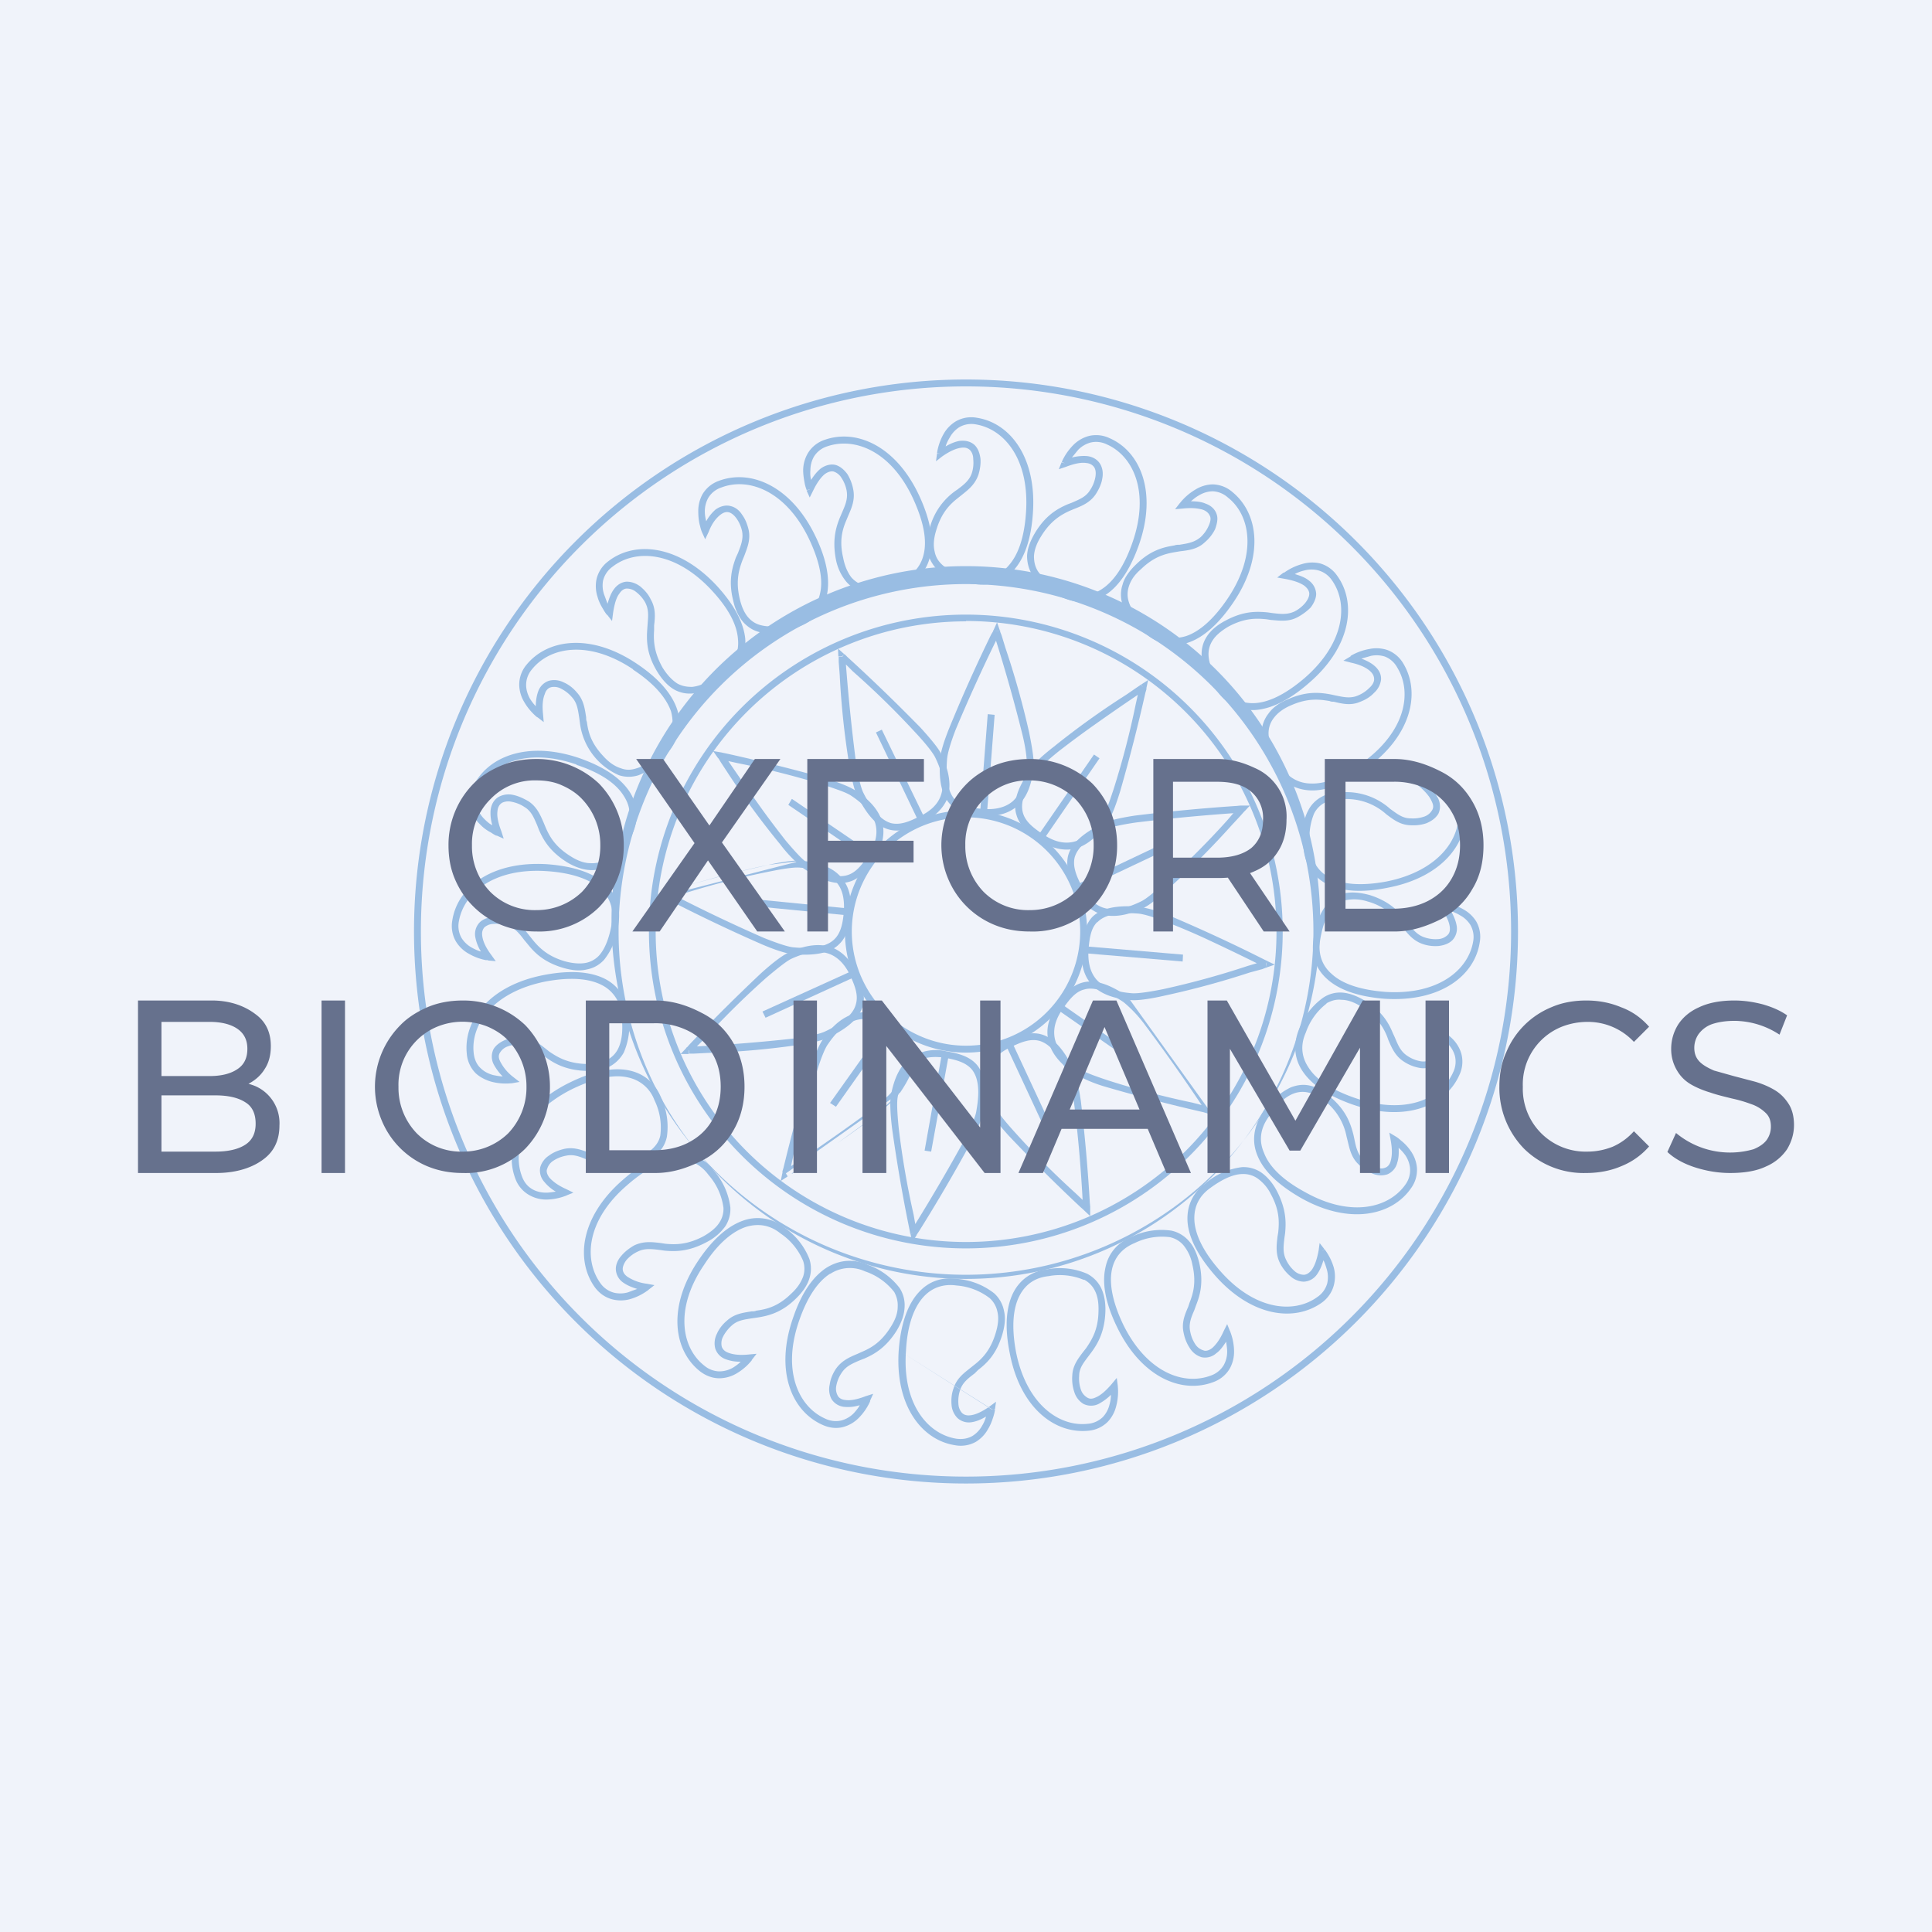 <!-- by TradingView --><svg width="56" height="56" viewBox="0 0 56 56" xmlns="http://www.w3.org/2000/svg"><path fill="#F0F3FA" d="M0 0h56v56H0z"/><path d="M28 11.2a15.8 15.8 0 1 0 0 31.6 15.8 15.8 0 0 0 0-31.6ZM12 27a16 16 0 1 1 32 0 16 16 0 0 1-32 0Z" fill="#99BDE3"/><path d="M28 16.93a10.07 10.07 0 1 0 0 20.14 10.07 10.07 0 0 0 0-20.14ZM17.73 27a10.27 10.27 0 1 1 20.53 0 10.27 10.27 0 0 1-20.53 0Z" fill="#99BDE3"/><path d="M28 18.01A8.99 8.99 0 1 0 28 36 8.99 8.99 0 0 0 28 18ZM18.81 27a9.18 9.18 0 1 1 18.37 0 9.18 9.18 0 0 1-18.37 0Z" fill="#99BDE3"/><path fill-rule="evenodd" d="M27.26 13.15h-.1l-.03.22.18-.14c.23-.16.4-.23.54-.25.13-.02.2.01.26.06.06.06.1.15.1.27a1 1 0 0 1-.04.4c-.07.21-.22.33-.42.48a1.92 1.92 0 0 0-.8 1.11c-.09.28-.1.52-.06.72.05.2.15.36.28.5a2 2 0 0 0 1.08.41c.42.06.82-.05 1.13-.4.3-.33.51-.88.56-1.67.11-1.6-.66-2.6-1.62-2.75a.9.9 0 0 0-.61.1 1 1 0 0 0-.36.37 1.63 1.63 0 0 0-.19.55v.01l.1.01Zm.27-.47c-.05.08-.1.18-.12.26.15-.09.29-.14.4-.16.19-.02.33.02.44.12.1.1.15.24.17.4.01.14-.01.3-.06.46-.1.29-.3.44-.5.6l-.1.08c-.23.18-.47.42-.62.92-.08.25-.09.46-.05.62.03.16.1.28.22.39.22.2.58.31.97.36.36.05.7-.04.95-.33.27-.3.46-.79.51-1.56.1-1.52-.62-2.4-1.46-2.54a.7.7 0 0 0-.47.08.8.8 0 0 0-.28.3ZM31.07 13.26c.17-.04.31-.05.44-.04.17.02.3.1.38.23.07.12.09.27.06.42-.02.14-.09.3-.18.44-.16.25-.4.35-.63.44l-.12.05c-.27.12-.57.3-.84.74-.14.22-.2.41-.21.58 0 .16.03.3.11.43.17.26.49.46.84.6.34.15.69.14 1.01-.07.33-.21.65-.64.9-1.37.5-1.45.02-2.49-.75-2.83a.7.7 0 0 0-.48-.05.8.8 0 0 0-.35.21l-.18.22Zm-.2.17-.1-.03-.08.2.21-.07c.26-.1.45-.13.58-.11.13.01.2.07.24.13.04.07.05.16.03.28a1 1 0 0 1-.15.37c-.12.2-.3.27-.53.37l-.13.05c-.3.13-.63.32-.93.81-.15.25-.23.47-.24.68 0 .2.05.39.15.55a2 2 0 0 0 .93.68c.39.16.8.16 1.2-.1.37-.24.71-.72.97-1.47.52-1.5.04-2.68-.86-3.07a.9.9 0 0 0-.61-.06 1 1 0 0 0-.44.26 1.63 1.63 0 0 0-.33.48v.01l.09.04ZM34.52 14.53c.18 0 .32.02.43.07.17.06.28.18.32.32.04.13 0 .28-.05.42a1.2 1.2 0 0 1-.3.38c-.21.2-.47.23-.72.26l-.12.02c-.3.05-.63.13-1.01.5-.2.17-.3.34-.35.5a.72.72 0 0 0 0 .45c.09.29.35.56.65.8.29.22.63.3 1 .19.37-.12.79-.46 1.22-1.1.85-1.27.66-2.4 0-2.92a.7.7 0 0 0-.45-.18.8.8 0 0 0-.39.12c-.09.05-.16.11-.23.17Zm-.32.05-.14.18.23-.02c.28-.03.47 0 .59.04.12.05.17.12.2.2.02.07 0 .16-.05.27a1 1 0 0 1-.23.32c-.18.15-.36.18-.61.22-.05 0-.1 0-.15.02-.32.05-.69.14-1.1.54-.21.2-.35.4-.4.59a.92.92 0 0 0-.01.56c.1.36.4.66.72.9.33.27.74.37 1.18.23.43-.14.88-.52 1.32-1.17.9-1.33.73-2.58-.03-3.2a.9.9 0 0 0-.58-.22 1 1 0 0 0-.49.15 1.63 1.63 0 0 0-.44.38ZM39.46 19.09c.16.06.29.13.38.21.14.12.2.26.19.4a.61.61 0 0 1-.2.38c-.1.11-.24.2-.4.26-.27.12-.52.06-.77 0-.04 0-.08 0-.12-.02-.3-.05-.63-.09-1.11.12-.24.1-.4.23-.5.36a.72.72 0 0 0-.16.42c-.01.3.13.65.34.98.2.3.49.5.87.51.4.02.9-.15 1.52-.61 1.24-.9 1.44-2.03 1-2.75a.7.7 0 0 0-.36-.32.8.8 0 0 0-.4-.02l-.28.08Zm-.32-.06-.2.12.23.06c.27.06.44.15.54.24.1.09.12.17.12.24 0 .08-.05.17-.14.25a1 1 0 0 1-.33.22c-.21.09-.4.05-.64 0l-.14-.03c-.32-.06-.7-.1-1.23.13-.27.11-.46.25-.58.42a.92.92 0 0 0-.2.53 2 2 0 0 0 .37 1.1c.23.35.58.58 1.04.6.45.02 1-.18 1.64-.65 1.29-.94 1.56-2.18 1.06-3.02a.9.9 0 0 0-.47-.4 1 1 0 0 0-.51-.03 1.63 1.63 0 0 0-.55.2v.01Z" fill="#99BDE3"/><path fill-rule="evenodd" d="m37.2 16.6-.18.14.23.04c.27.05.45.12.56.2.1.08.14.16.14.23 0 .08-.04.17-.12.27a1 1 0 0 1-.3.24c-.21.1-.4.08-.65.05l-.14-.02c-.33-.03-.7-.04-1.22.24-.25.13-.43.29-.54.46a.92.92 0 0 0-.15.55 2 2 0 0 0 .47 1.06c.25.34.62.54 1.08.52.45-.03.98-.27 1.58-.8 1.2-1.04 1.37-2.3.8-3.09a.9.9 0 0 0-.5-.36 1 1 0 0 0-.52.02 1.63 1.63 0 0 0-.52.25h-.01Zm.33.04c.17.05.3.1.4.18.14.1.21.24.22.39 0 .14-.07.28-.16.4-.1.1-.23.2-.38.28-.26.14-.52.1-.77.08l-.13-.02c-.3-.03-.63-.04-1.1.21-.22.13-.37.26-.46.4a.72.72 0 0 0-.12.43c.01.3.19.64.42.95m2.08-3.3c.07-.04.17-.08.26-.1a.8.8 0 0 1 .41-.01.7.7 0 0 1 .4.28c.49.68.38 1.82-.77 2.83-.58.5-1.07.72-1.46.74-.39.02-.7-.15-.92-.44M41.43 22.8c.12.12.2.24.26.35.07.16.06.32 0 .44-.08.13-.2.21-.34.27-.14.05-.3.07-.47.06-.3-.01-.5-.17-.7-.32a1.72 1.72 0 0 0-1.16-.44c-.27-.01-.46.03-.61.1a.72.72 0 0 0-.32.32 1.8 1.8 0 0 0-.1 1.03c.04.36.22.66.57.84.35.18.88.24 1.63.1 1.5-.3 2.17-1.24 2.08-2.08a.7.7 0 0 0-.2-.44.8.8 0 0 0-.36-.2l-.28-.04Zm1.04.65a.9.9 0 0 0-.26-.56 1 1 0 0 0-.44-.24 1.63 1.63 0 0 0-.59-.05h-.01l.01.1-.01-.1-.23.03.18.15c.21.17.33.33.38.45.06.12.05.2 0 .27a.42.42 0 0 1-.22.17 1 1 0 0 1-.4.05c-.22 0-.37-.12-.58-.27a1.91 1.91 0 0 0-1.28-.49c-.28-.01-.52.03-.7.13a.92.92 0 0 0-.4.4c-.18.33-.18.75-.13 1.15.05.42.27.78.68.99.4.2.98.26 1.76.1 1.57-.3 2.34-1.3 2.24-2.28ZM38.63 26.31c-.2.23-.31.58-.37.97-.05.36.05.7.34.95.29.27.79.46 1.55.52 1.53.1 2.41-.63 2.55-1.46a.7.7 0 0 0-.08-.48.8.8 0 0 0-.3-.28 1.37 1.37 0 0 0-.26-.12c.09.16.14.3.16.41a.49.49 0 0 1-.12.43c-.1.1-.24.15-.4.17-.14.01-.3 0-.47-.06-.28-.1-.43-.3-.59-.5a1.72 1.72 0 0 0-1-.73 1.24 1.24 0 0 0-.62-.04.72.72 0 0 0-.39.22Zm3.22-.05v-.1l-.22-.03.13.19c.17.22.24.4.26.53.02.13-.01.21-.07.26a.42.42 0 0 1-.26.11 1 1 0 0 1-.4-.05c-.21-.07-.33-.22-.49-.42l-.08-.11c-.2-.25-.48-.53-1.03-.7-.27-.07-.5-.09-.71-.05a.92.92 0 0 0-.5.29 2 2 0 0 0-.41 1.07c-.06.42.05.82.4 1.13.33.3.88.51 1.67.57 1.6.1 2.6-.66 2.75-1.63a.9.9 0 0 0-.1-.61 1 1 0 0 0-.37-.35 1.63 1.63 0 0 0-.55-.2h-.01l-.01.1Z" fill="#99BDE3"/><path d="M38.45 29.09a1.8 1.8 0 0 0-.6.84c-.15.33-.14.68.07 1 .21.34.64.65 1.37.9 1.45.5 2.49.02 2.83-.75a.7.7 0 0 0 .05-.48.8.8 0 0 0-.21-.35 1.37 1.37 0 0 0-.22-.18c.04.17.05.32.04.44a.49.49 0 0 1-.23.38.61.61 0 0 1-.42.06 1.2 1.2 0 0 1-.44-.18c-.25-.16-.35-.4-.45-.63a1.72 1.72 0 0 0-.78-.96c-.22-.14-.41-.2-.58-.2-.16-.02-.3.03-.43.1Zm3.15.69h.02a1.67 1.67 0 0 1 .48.33 1 1 0 0 1 .26.44.9.9 0 0 1-.06.61c-.4.9-1.57 1.38-3.08.86-.75-.26-1.22-.6-1.47-.98s-.26-.8-.1-1.2a2 2 0 0 1 .7-.92c.15-.1.33-.16.54-.15.2.01.43.09.68.24.49.3.68.64.8.93l.06.13c.1.24.17.41.37.54a1 1 0 0 0 .37.15c.11.02.21 0 .28-.04.06-.04.12-.1.13-.24.02-.13-.01-.32-.1-.58l-.09-.21.21.09Z" fill="#99BDE3"/><path d="M37.49 31.7c-.29.11-.54.4-.75.72-.2.3-.26.64-.1 1 .14.37.5.76 1.18 1.13 1.33.75 2.44.47 2.92-.22a.7.7 0 0 0 .13-.47.8.8 0 0 0-.14-.38 1.38 1.38 0 0 0-.19-.21c.01.17 0 .31-.04.43a.49.49 0 0 1-.29.34.61.61 0 0 1-.42-.02 1.2 1.2 0 0 1-.4-.26c-.22-.2-.27-.45-.33-.7l-.03-.12a1.72 1.72 0 0 0-.56-.97c-.2-.17-.38-.27-.54-.3a.72.72 0 0 0-.44.03Zm2.98 1.25a1 1 0 0 1 .14.11c.09.07.2.18.28.3a1 1 0 0 1 .18.48.9.9 0 0 1-.17.6c-.55.8-1.79 1.07-3.18.29-.7-.4-1.1-.81-1.27-1.23-.18-.43-.1-.84.12-1.2a2 2 0 0 1 .84-.78c.18-.07.37-.1.57-.05.2.05.4.16.62.36.43.38.55.75.63 1.06l.03.14c.05.25.1.43.26.59.1.1.23.17.34.21.11.04.2.05.28.02.07-.02.14-.08.17-.2.04-.14.05-.33 0-.6l-.04-.22.2.12Z" fill="#99BDE3"/><path fill-rule="evenodd" d="M36 34.03c-.3.01-.63.19-.94.42-.3.22-.46.53-.44.92.02.39.23.88.74 1.46 1 1.15 2.15 1.26 2.83.76a.7.7 0 0 0 .28-.39.8.8 0 0 0-.01-.4c-.03-.1-.06-.2-.1-.27-.05.17-.11.3-.18.4a.49.49 0 0 1-.4.22.61.61 0 0 1-.38-.16 1.2 1.2 0 0 1-.3-.38c-.13-.26-.1-.52-.07-.77l.02-.12c.03-.3.04-.64-.21-1.1a1.24 1.24 0 0 0-.4-.47.72.72 0 0 0-.43-.12Zm2.31 2.24.08-.06-.14-.18-.03.22c-.05.27-.12.45-.2.56-.08.1-.16.14-.23.14a.42.42 0 0 1-.27-.11 1 1 0 0 1-.24-.32c-.1-.2-.08-.39-.05-.64l.02-.14c.03-.32.03-.7-.24-1.22-.13-.25-.3-.43-.46-.54a.92.92 0 0 0-.55-.15 2 2 0 0 0-1.06.47c-.34.25-.54.62-.52 1.08.02.45.27.98.79 1.58 1.05 1.2 2.3 1.37 3.1.8a.9.9 0 0 0 .35-.5 1 1 0 0 0 0-.52 1.63 1.63 0 0 0-.26-.52v-.01l-.09.06ZM33.91 35.86a1.8 1.8 0 0 0-1.02.17c-.34.14-.58.39-.66.77-.08.38 0 .91.33 1.6.68 1.38 1.75 1.77 2.54 1.47a.7.7 0 0 0 .37-.3.8.8 0 0 0 .1-.4c0-.1-.02-.2-.03-.28-.1.15-.18.26-.28.33a.49.49 0 0 1-.43.12.61.61 0 0 1-.34-.26 1.2 1.2 0 0 1-.18-.44c-.07-.29.03-.53.13-.76l.04-.12c.11-.28.2-.6.08-1.11a1.24 1.24 0 0 0-.26-.56.72.72 0 0 0-.39-.23Zm1.74 2.72-.08-.2-.1.2c-.11.25-.23.4-.33.49-.1.08-.2.1-.26.07a.42.42 0 0 1-.23-.17 1 1 0 0 1-.15-.37c-.05-.22.02-.4.12-.63l.05-.14c.12-.3.22-.67.09-1.23-.07-.28-.17-.49-.31-.64a.92.92 0 0 0-.5-.29 2 2 0 0 0-1.13.17c-.4.16-.69.46-.78.91-.1.45 0 1.03.35 1.74.7 1.43 1.86 1.92 2.78 1.57a.9.9 0 0 0 .48-.4 1 1 0 0 0 .12-.49 1.63 1.63 0 0 0-.11-.57v-.01ZM31.42 37.1a1.8 1.8 0 0 0-1.03-.11c-.37.04-.66.22-.84.57-.18.35-.24.88-.1 1.63.3 1.5 1.24 2.17 2.07 2.08a.7.7 0 0 0 .45-.2.8.8 0 0 0 .19-.36c.03-.1.04-.2.04-.28-.12.12-.24.2-.35.26a.49.49 0 0 1-.45 0 .61.61 0 0 1-.26-.34 1.2 1.2 0 0 1-.06-.47h.1-.1c.01-.3.17-.5.32-.7l.08-.1c.17-.25.35-.54.36-1.06h.1-.1c.01-.27-.03-.46-.1-.6a.72.72 0 0 0-.32-.33Zm.88 3.08.1-.01-.03-.23-.15.18c-.18.21-.33.33-.45.38-.12.06-.2.05-.27 0a.42.42 0 0 1-.17-.22 1 1 0 0 1-.05-.4c0-.22.12-.37.27-.57l.09-.12c.19-.26.38-.6.4-1.17.01-.28-.04-.52-.13-.7a.92.92 0 0 0-.4-.4 2 2 0 0 0-1.15-.13c-.42.05-.78.27-.99.68-.2.4-.26.98-.1 1.76.3 1.57 1.3 2.34 2.28 2.24a.9.9 0 0 0 .56-.26 1 1 0 0 0 .24-.44 1.63 1.63 0 0 0 .05-.59v-.01l-.1.01ZM26.76 37.6c-.26.29-.46.79-.5 1.56-.11 1.52.62 2.4 1.45 2.54.2.03.36-.01.48-.08a.8.8 0 0 0 .28-.3c.05-.08.09-.18.11-.26-.15.09-.28.14-.4.16a.49.49 0 0 1-.43-.12.61.61 0 0 1-.17-.4c-.01-.14 0-.3.06-.46.09-.29.3-.44.5-.6l.1-.08c.23-.18.47-.42.62-.92.08-.26.09-.46.05-.62a.72.72 0 0 0-.22-.39 1.8 1.8 0 0 0-.97-.37m1.02 3.59h.1l.03-.22-.19.14c-.23.16-.4.23-.53.25-.13.02-.21-.01-.27-.07a.42.42 0 0 1-.1-.26 1 1 0 0 1 .05-.4c.07-.21.22-.33.42-.48l.1-.1c.26-.2.53-.46.7-1.02.08-.27.1-.5.05-.7a.92.92 0 0 0-.28-.5 2 2 0 0 0-1.07-.42c-.42-.06-.82.05-1.13.4-.3.33-.51.88-.57 1.67m2.69 1.7.1.02v.01a1.3 1.3 0 0 1-.04.17c-.03.1-.08.25-.16.38a1 1 0 0 1-.35.37.9.9 0 0 1-.61.1c-.97-.15-1.74-1.16-1.63-2.75m.71-1.54c.26-.29.6-.39.96-.34l-.96.34ZM24.06 36.92c-.33.21-.65.64-.9 1.37-.5 1.45-.01 2.49.76 2.83a.7.7 0 0 0 .48.05.8.8 0 0 0 .35-.21c.07-.08.13-.15.17-.23-.16.05-.3.06-.43.05a.49.49 0 0 1-.39-.23.61.61 0 0 1-.05-.42c.02-.15.08-.3.17-.44.17-.25.4-.35.64-.45l.11-.05c.28-.12.57-.28.85-.73.14-.22.2-.41.2-.58.01-.16-.03-.3-.1-.43a1.8 1.8 0 0 0-.85-.6 1.04 1.04 0 0 0-1 .07Zm1.16 3.68.09-.2-.22.07c-.26.1-.45.13-.58.11-.13-.01-.2-.07-.23-.13a.42.42 0 0 1-.04-.28 1 1 0 0 1 .15-.37c.13-.2.3-.27.53-.37l.13-.05c.3-.13.63-.32.94-.81.15-.25.22-.47.23-.68a.92.92 0 0 0-.14-.55 2 2 0 0 0-.93-.68c-.39-.17-.8-.16-1.2.09-.38.25-.72.72-.97 1.47-.52 1.51-.04 2.68.86 3.08.22.1.43.11.61.06a1 1 0 0 0 .44-.26 1.63 1.63 0 0 0 .33-.48v-.01ZM21.63 35.56c-.37.12-.8.45-1.22 1.1-.86 1.26-.66 2.4 0 2.92a.7.7 0 0 0 .44.17.8.8 0 0 0 .4-.11c.08-.05.16-.11.22-.17a1.2 1.2 0 0 1-.43-.07.49.49 0 0 1-.31-.32.61.61 0 0 1 .05-.42c.06-.14.16-.27.29-.38.22-.2.47-.23.72-.27.05 0 .09 0 .13-.02.3-.04.63-.12 1-.48.2-.18.3-.35.36-.51a.72.72 0 0 0 0-.45 1.8 1.8 0 0 0-.66-.8c-.28-.23-.62-.3-.99-.19Zm.16 3.86.14-.18-.22.02c-.28.03-.47 0-.6-.05-.11-.04-.17-.11-.19-.18a.42.42 0 0 1 .04-.29c.05-.1.14-.22.24-.31.17-.16.36-.18.61-.22l.14-.02c.32-.05.7-.14 1.11-.54.21-.2.34-.4.4-.59a.92.92 0 0 0 0-.57 2 2 0 0 0-.71-.9 1.24 1.24 0 0 0-1.18-.22c-.43.14-.89.51-1.33 1.17-.89 1.32-.73 2.58.04 3.2.19.15.39.21.57.21a1 1 0 0 0 .5-.14 1.62 1.62 0 0 0 .44-.38v-.01ZM19.63 33.62c-.4.02-.88.23-1.46.74-1.16 1-1.26 2.14-.77 2.83a.7.7 0 0 0 .4.28.8.8 0 0 0 .4-.01l.27-.1c-.17-.05-.3-.11-.4-.18a.49.49 0 0 1-.22-.4c0-.13.06-.27.16-.38.1-.12.23-.22.37-.3.27-.13.52-.1.77-.07l.13.02c.3.03.64.03 1.1-.21.23-.13.38-.26.47-.4a.72.72 0 0 0 .12-.43 1.8 1.8 0 0 0-.43-.95c-.22-.3-.52-.46-.9-.44Zm-.84 3.77.18-.14-.22-.04a1.32 1.32 0 0 1-.56-.2c-.1-.07-.14-.15-.14-.23 0-.07.04-.17.11-.26a1 1 0 0 1 .32-.24c.2-.1.39-.08.64-.05l.14.02c.32.03.7.03 1.21-.24.26-.13.43-.3.55-.46a.92.92 0 0 0 .15-.55 2 2 0 0 0-.47-1.06 1.24 1.24 0 0 0-1.08-.52c-.45.02-.99.27-1.58.79-1.2 1.05-1.37 2.3-.8 3.1.15.2.32.3.5.35a1 1 0 0 0 .51 0 1.63 1.63 0 0 0 .53-.26h.01ZM18.2 31.23c-.38-.09-.91 0-1.6.33-1.38.68-1.77 1.75-1.47 2.54.07.19.18.3.3.37s.26.1.4.1c.1 0 .2-.02.28-.03a1.21 1.21 0 0 1-.33-.28.49.49 0 0 1-.12-.43.61.61 0 0 1 .26-.34c.12-.09.27-.15.44-.19.29-.06.52.04.76.13l.12.05c.28.11.6.2 1.11.08.26-.06.44-.15.56-.26.12-.11.2-.24.23-.39a1.8 1.8 0 0 0-.17-1.02 1.04 1.04 0 0 0-.77-.66Zm-1.78 3.42.2-.08-.2-.1c-.25-.11-.4-.23-.49-.33-.08-.1-.1-.2-.07-.26a.42.42 0 0 1 .17-.23 1 1 0 0 1 .37-.15c.22-.05.4.02.63.12l.14.05c.3.12.67.22 1.23.09.28-.07.49-.18.64-.31.16-.14.25-.31.29-.5a2 2 0 0 0-.17-1.14c-.16-.39-.46-.68-.91-.78-.45-.1-1.03 0-1.74.35-1.43.7-1.92 1.87-1.57 2.79a.9.9 0 0 0 .4.47 1 1 0 0 0 .49.13 1.63 1.63 0 0 0 .57-.11h.01ZM17.44 28.55c-.35-.18-.88-.24-1.63-.1-1.5.3-2.17 1.23-2.08 2.07.02.2.1.35.2.44.1.1.22.16.36.2.1.02.2.04.28.04-.12-.12-.2-.24-.26-.35a.49.49 0 0 1 0-.45c.08-.12.2-.2.34-.26.14-.05.3-.07.47-.07.3.02.5.17.7.33l.1.08c.25.17.54.34 1.06.36.27 0 .46-.03.6-.11a.72.72 0 0 0 .33-.32c.14-.27.15-.64.1-1.03a1.04 1.04 0 0 0-.57-.83Zm-2.62 2.75.01.1.23-.04-.18-.14a1.32 1.32 0 0 1-.38-.45c-.06-.12-.05-.2 0-.27a.42.42 0 0 1 .22-.17 1 1 0 0 1 .4-.06c.22.01.37.13.57.28l.12.09c.26.19.6.38 1.17.4.28 0 .52-.04.7-.13.18-.1.31-.24.4-.4a2 2 0 0 0 .13-1.15 1.24 1.24 0 0 0-.68-.99c-.4-.2-.98-.26-1.76-.11-1.57.3-2.34 1.3-2.24 2.28a.9.9 0 0 0 .26.57c.13.12.3.2.44.24a1.63 1.63 0 0 0 .58.05h.02l-.01-.1ZM15.84 25.25c-1.52-.1-2.4.63-2.54 1.46a.7.7 0 0 0 .08.48.8.8 0 0 0 .3.28c.09.05.18.09.26.11a1.21 1.21 0 0 1-.16-.4.49.49 0 0 1 .12-.44c.1-.1.24-.15.4-.16.14-.02.3 0 .46.06.29.09.44.3.6.5l.08.1c.18.22.42.47.92.62.25.07.46.08.62.05a.72.72 0 0 0 .39-.22c.2-.23.31-.59.37-.97.05-.36-.05-.7-.34-.96-.29-.26-.79-.46-1.56-.51Zm-1.7 2.59.23.02-.13-.18c-.17-.23-.24-.4-.26-.54-.02-.12.01-.2.06-.26.06-.05.15-.1.27-.1a1 1 0 0 1 .4.05c.21.07.33.21.48.41l.1.12c.2.25.46.52 1.02.69.27.08.5.1.7.05.21-.04.37-.14.5-.28a2 2 0 0 0 .42-1.07c.06-.42-.05-.83-.4-1.14-.33-.3-.88-.5-1.67-.56-1.6-.1-2.6.66-2.75 1.63a.9.9 0 0 0 .1.6 1 1 0 0 0 .37.36 1.63 1.63 0 0 0 .5.19H14.15ZM16.71 22.16c-1.45-.5-2.49-.02-2.83.75a.7.7 0 0 0-.05.48.8.8 0 0 0 .21.35c.08.08.15.14.23.18a1.21 1.21 0 0 1-.05-.43c.02-.18.1-.31.23-.39a.61.61 0 0 1 .42-.06c.15.03.3.1.44.18.25.16.35.4.45.63l.05.12c.12.28.28.57.73.85.22.14.41.2.58.2.16.01.3-.03.43-.11.26-.16.46-.48.6-.84.15-.34.14-.68-.07-1-.21-.34-.64-.66-1.37-.9Zm-2.28 1.97-.03.09h-.02a1.14 1.14 0 0 1-.15-.09c-.1-.05-.22-.13-.33-.25a1 1 0 0 1-.26-.43.9.9 0 0 1 .06-.62m.73 1.3-.03.09.2.09-.07-.22c-.1-.26-.13-.45-.11-.58.01-.13.07-.2.13-.24a.42.42 0 0 1 .28-.03 1 1 0 0 1 .37.15c.2.12.27.3.37.53l.05.13c.13.3.32.63.81.94.25.15.47.22.68.23.2.01.39-.04.55-.14a2 2 0 0 0 .68-.93c.17-.4.16-.81-.09-1.2-.25-.38-.72-.72-1.47-.98-1.51-.51-2.68-.03-3.08.86" fill="#99BDE3"/><path d="M18.35 19.4c-1.27-.85-2.4-.66-2.93 0a.7.7 0 0 0-.17.45c0 .14.04.27.11.4.05.08.11.16.17.22 0-.17.03-.32.07-.43a.49.49 0 0 1 .32-.31.61.61 0 0 1 .42.05c.14.06.27.16.38.29.2.22.23.47.27.72 0 .04 0 .09.02.13.04.3.12.62.48 1 .18.2.35.3.51.35.16.06.3.05.45 0 .29-.08.56-.34.8-.65.23-.28.3-.62.2-1-.13-.37-.46-.79-1.1-1.21Zm-2.7 1.31-.07.08h-.01a1.4 1.4 0 0 1-.13-.12 1.63 1.63 0 0 1-.25-.33 1 1 0 0 1-.14-.49.9.9 0 0 1 .21-.58c.62-.76 1.88-.92 3.2-.03.66.44 1.03.9 1.17 1.33.14.44.04.84-.22 1.18a2 2 0 0 1-.9.72.92.92 0 0 1-.57 0 1.91 1.91 0 0 1-1.13-1.51l-.02-.15c-.04-.25-.06-.44-.22-.61a1 1 0 0 0-.31-.24.42.42 0 0 0-.29-.04c-.07.02-.14.07-.18.2-.05.12-.08.3-.05.58l.02.23-.18-.14.06-.08ZM20.6 17.08c-1.05-1.11-2.19-1.17-2.85-.65a.7.7 0 0 0-.27.4.8.8 0 0 0 .03.4l.1.27c.05-.17.1-.3.17-.4.1-.15.24-.23.38-.24.15 0 .28.05.4.14.12.1.23.22.3.37.15.26.13.51.1.76v.13c-.02.3-.01.64.25 1.1.14.22.28.36.42.45.14.08.28.1.43.1.3-.03.63-.22.93-.46.29-.23.44-.55.4-.93-.03-.4-.26-.88-.79-1.44Zm-2.93.68-.07.06h-.01a1.24 1.24 0 0 1-.1-.15c-.06-.1-.13-.22-.17-.37a1 1 0 0 1-.03-.51.9.9 0 0 1 .34-.52c.77-.6 2.02-.48 3.12.68.54.58.8 1.1.85 1.55.04.46-.15.83-.48 1.1a2 2 0 0 1-1.04.5.92.92 0 0 1-.55-.12c-.18-.11-.34-.28-.49-.53-.3-.5-.3-.88-.28-1.2l.01-.14c.02-.26.04-.44-.07-.65a1 1 0 0 0-.26-.3.42.42 0 0 0-.27-.1c-.07 0-.15.04-.22.15-.08.1-.14.29-.18.56l-.03.23-.14-.18.07-.06ZM26.47 14.46c-.64-1.39-1.7-1.8-2.5-1.52a.7.7 0 0 0-.38.3.8.8 0 0 0-.1.39c-.01.1 0 .2.02.28.09-.14.18-.25.28-.33.14-.1.3-.14.44-.1.13.04.24.14.33.26.08.13.14.28.17.44.06.3-.04.53-.14.76l-.05.12c-.12.28-.22.6-.1 1.11.05.26.14.44.24.57.11.12.24.2.39.23.3.07.66 0 1.02-.14.34-.13.59-.38.68-.75.1-.39.02-.92-.3-1.62Zm-3-.28-.09.03v-.01a1.18 1.18 0 0 1-.05-.16c-.02-.11-.05-.26-.05-.41a1 1 0 0 1 .14-.5.9.9 0 0 1 .48-.38c.93-.33 2.08.18 2.75 1.63.33.72.42 1.3.31 1.74-.1.45-.4.74-.8.9a2 2 0 0 1-1.14.14.92.92 0 0 1-.49-.3 1.43 1.43 0 0 1-.3-.64c-.11-.57 0-.94.12-1.23l.06-.14c.1-.23.17-.4.13-.63a1.01 1.01 0 0 0-.15-.37.42.42 0 0 0-.22-.18c-.07-.02-.16 0-.26.07-.1.08-.22.23-.34.48l-.1.2-.09-.2.1-.04Z" fill="#99BDE3"/><path fill-rule="evenodd" d="M23.44 15.6c-.67-1.38-1.75-1.77-2.53-1.47a.7.7 0 0 0-.38.3.8.8 0 0 0-.1.4c0 .1.02.2.04.28.08-.15.18-.26.27-.34.14-.1.3-.14.44-.1.13.03.25.12.33.25.09.12.15.27.19.44.06.29-.04.52-.13.76l-.05.12c-.1.27-.2.6-.08 1.11.06.26.15.44.26.56.11.12.24.19.39.22.3.07.66-.01 1.02-.16.34-.14.58-.39.66-.77.09-.38 0-.91-.33-1.6Zm-3-.22-.1.03a1.33 1.33 0 0 1-.05-.17c-.03-.1-.05-.25-.05-.41a1 1 0 0 1 .12-.5.9.9 0 0 1 .47-.39c.92-.35 2.09.14 2.79 1.57.35.71.44 1.29.35 1.73-.1.45-.39.76-.78.91m-2.75-2.77-.1.03.1.22.1-.21c.1-.26.22-.4.33-.49.1-.08.18-.1.26-.08.07.02.15.08.22.18a1 1 0 0 1 .16.37l.1-.02-.1.02c.04.22-.03.4-.12.63l-.06.13c-.11.3-.22.68-.08 1.24.06.28.17.49.3.64.15.16.31.25.5.29a2 2 0 0 0 1.14-.18" fill="#99BDE3"/><path d="m20.91 21.81-.02.1-.08.06-.14-.2.24.04Zm3.88 1.1c.48.31.73.65.8 1 .06.35-.05.69-.25.99-.2.29-.4.57-.73.66-.34.1-.75 0-1.32-.39a3.86 3.86 0 0 1-.67-.69 23.54 23.54 0 0 1-1.52-2.07l-.21-.32-.06-.1-.02-.02.08-.06.02-.1.04.01.1.02a53.45 53.45 0 0 1 2.85.71c.39.12.72.25.89.36Zm0 0Zm-3.68-.85a59.05 59.05 0 0 0 .86 1.23c.26.37.55.75.8 1.07.27.32.49.56.63.65.56.37.9.43 1.15.36.25-.07.43-.29.62-.58.18-.28.27-.56.22-.84-.05-.28-.26-.58-.71-.88-.14-.1-.45-.2-.84-.33a24.27 24.27 0 0 0-2.46-.62l-.27-.06Z" fill="#99BDE3"/><path d="m22.96 23.16 2.35 1.6-.11.17-2.35-1.6.1-.17ZM24.47 18.96l-.07.07h-.1l-.01-.23.18.16Zm2.8 2.89c.26.51.3.93.2 1.27-.13.33-.4.56-.72.73-.3.15-.63.28-.96.2-.34-.08-.64-.38-.95-1-.09-.17-.16-.52-.23-.92a23.45 23.45 0 0 1-.27-2.56l-.03-.39v-.14h.1l.06-.08.03.02.07.07a51.2 51.2 0 0 1 2.12 2.05c.27.3.5.57.59.75Zm-2.75-2.58a55.2 55.2 0 0 0 .29 2.82c.06.41.14.73.21.88.3.6.57.82.81.89.26.06.52-.04.83-.2.3-.14.52-.34.61-.6.1-.28.07-.64-.17-1.12-.08-.15-.28-.4-.56-.7a24.3 24.3 0 0 0-1.82-1.78l-.2-.2Z" fill="#99BDE3"/><path d="m25.56 21.15 1.24 2.56-.18.09-1.23-2.57.17-.08Z" fill="#99BDE3"/><path fill-rule="evenodd" d="m28.98 18.27-.1.03-.08-.04.1-.22.08.23Zm-.11.3a49.87 49.87 0 0 0-1.17 2.58c-.15.39-.24.7-.25.87m1.42-3.45a45.9 45.9 0 0 1 .76 2.7c.1.4.14.73.13.9-.03.54-.2.86-.4 1.05-.22.19-.51.25-.84.23-.35-.03-.63-.07-.82-.25-.18-.18-.3-.52-.25-1.18m1.44-3.72-.1-.04v.03l-.06.1a45.14 45.14 0 0 0-1.21 2.7c-.15.37-.26.71-.27.92-.05.68.07 1.09.32 1.33.24.24.59.28.93.3.36.03.71-.04.98-.27s.44-.62.48-1.19c.01-.2-.05-.55-.13-.95a24.56 24.56 0 0 0-.69-2.46 52.6 52.6 0 0 0-.11-.36l-.04-.1v-.04l-.1.03Z" fill="#99BDE3"/><path d="m28.83 20.72-.22 2.83-.2-.01.22-2.84.2.02ZM33.23 19.94l-.1-.02-.05-.08.2-.13-.05.23Zm-1.12 3.87c-.32.48-.66.73-1 .8-.36.06-.7-.06-1-.26-.28-.2-.56-.4-.65-.74-.1-.33.01-.74.4-1.3.1-.18.37-.42.69-.67a23.54 23.54 0 0 1 2.09-1.5l.32-.22.09-.06.02-.02.06.08.1.02v.04l-.03.1a49.3 49.3 0 0 1-.73 2.85c-.12.39-.24.72-.36.88Zm.87-3.67a62.68 62.68 0 0 0-1.23.85c-.37.26-.76.55-1.08.8-.32.26-.56.48-.65.62-.37.56-.44.9-.37 1.15.07.25.29.43.58.62.28.19.56.28.84.23.28-.05.57-.25.88-.7.1-.15.2-.45.33-.84a24.32 24.32 0 0 0 .64-2.46l.06-.27Z" fill="#99BDE3"/><path d="m31.87 21.98-1.61 2.34-.17-.1 1.62-2.35.16.11Z" fill="#99BDE3"/><path fill-rule="evenodd" d="m36.06 23.52-.07-.07v-.1h.24l-.16.17Zm-.3.05a56.24 56.24 0 0 0-2.83.27c-.41.06-.73.13-.88.2-.6.3-.83.57-.9.81-.06.26.04.52.2.83.14.3.34.52.6.62.27.1.63.07 1.12-.17.15-.07.4-.28.7-.55a24.2 24.2 0 0 0 1.8-1.8l.18-.21Zm.23-.12v-.1h-.04l-.1.01a52.34 52.34 0 0 0-2.95.28c-.4.06-.76.14-.94.23-.61.3-.91.6-1 .93-.08.33.05.66.2.97.16.33.4.6.73.72.33.11.75.07 1.27-.18.18-.09.45-.31.75-.59a24.52 24.52 0 0 0 1.8-1.81l.26-.28.07-.08.02-.02v-.01l-.07-.07Z" fill="#99BDE3"/><path d="m33.87 24.6-2.58 1.22-.08-.18 2.57-1.22.09.18Z" fill="#99BDE3"/><path fill-rule="evenodd" d="M31.8 26.73c-.18.18-.22.46-.25.8-.02.34.04.63.22.85.18.21.5.37 1.05.41.17.01.5-.04.9-.12a24.23 24.23 0 0 0 2.44-.67l.27-.08a63.39 63.39 0 0 0-1.35-.65c-.42-.2-.85-.38-1.23-.53-.39-.15-.7-.25-.87-.26-.66-.05-1 .07-1.17.25Zm4.9 1.21.04-.09h-.01l-.03-.01-.1-.05a45.85 45.85 0 0 0-2.68-1.24 3.85 3.85 0 0 0-.92-.27c-.68-.05-1.1.06-1.34.3-.23.25-.28.6-.3.94-.03.37.03.72.26.99s.61.44 1.19.48c.2.01.55-.04.94-.13a24.5 24.5 0 0 0 2.47-.67l.37-.1.1-.04h.02l.01-.01-.03-.1Zm0 0 .02.1.23-.08-.21-.1-.05.08Z" fill="#99BDE3"/><path d="m34.28 27.87-2.84-.24.02-.2 2.83.24-.01.2ZM31.43 28.68c-.25.06-.43.28-.63.57-.19.27-.28.55-.23.83.05.28.25.58.7.89.14.1.44.21.83.34a24.3 24.3 0 0 0 2.46.65l.27.07a54.3 54.3 0 0 0-1.64-2.32 3.72 3.72 0 0 0-.62-.66c-.55-.37-.9-.44-1.14-.37Zm3.62 3.5-.03.1-.03-.01-.1-.03a50.05 50.05 0 0 1-2.85-.74 4.06 4.06 0 0 1-.88-.37c-.48-.32-.72-.66-.78-1.01-.07-.35.05-.68.26-.98.2-.3.4-.57.74-.66.33-.09.74.02 1.3.4m2.37 3.3.08-.06.13.2-.24-.05.03-.1Z" fill="#99BDE3"/><path d="m33 30.9-2.34-1.63.12-.16 2.33 1.63-.12.16Z" fill="#99BDE3"/><path fill-rule="evenodd" d="M30.13 30.17c-.26-.07-.52.03-.83.18-.3.14-.53.34-.62.6-.1.27-.08.63.16 1.12.07.16.27.41.55.72a24.17 24.17 0 0 0 1.79 1.8l.2.19a40.2 40.2 0 0 0-.25-2.83c-.06-.41-.13-.73-.2-.88-.29-.6-.56-.83-.8-.9Zm1.37 4.84h.1v-.04l-.01-.1a51.04 51.04 0 0 0-.26-2.95c-.06-.4-.13-.75-.22-.94-.3-.61-.6-.91-.93-1-.33-.09-.66.04-.97.2-.33.15-.6.38-.72.71-.12.33-.08.75.17 1.27m2.84 2.85-.07.08-.03-.03-.08-.07a48.88 48.88 0 0 1-2.08-2.07c-.27-.3-.5-.58-.58-.76m2.84 2.85h.1v.24l-.17-.16.07-.08Z" fill="#99BDE3"/><path d="m30.36 32.88-1.2-2.58.18-.08 1.2 2.58-.18.08Z" fill="#99BDE3"/><path fill-rule="evenodd" d="M28.17 31c-.17-.2-.44-.28-.78-.34-.33-.05-.63-.02-.86.14-.23.16-.42.47-.51 1-.03.17-.01.5.03.9a24.2 24.2 0 0 0 .43 2.5l.05.28a54.98 54.98 0 0 0 1.43-2.45c.19-.37.32-.67.34-.83.12-.66.03-1-.13-1.2Zm-1.69 4.74.09.06v-.01l.02-.03.06-.09a49.18 49.18 0 0 0 1.49-2.55c.18-.36.33-.69.36-.9.11-.66.04-1.08-.18-1.35-.22-.26-.56-.34-.9-.4a1.32 1.32 0 0 0-1 .17c-.3.2-.5.57-.6 1.13m.66 3.97-.1.02v-.03l-.02-.1a46.88 46.88 0 0 1-.5-2.9c-.05-.4-.07-.76-.04-.96m.66 3.97.09.06-.13.2-.05-.24.1-.02Z" fill="#99BDE3"/><path d="m26.8 33.35.5-2.8.2.03-.51 2.8-.2-.03ZM24.9 29.55c-.28.05-.58.25-.89.7-.1.13-.22.44-.34.83a24.36 24.36 0 0 0-.68 2.44l-.06.28a55.26 55.26 0 0 0 2.33-1.63c.32-.25.57-.47.66-.61.38-.55.45-.9.38-1.14-.06-.25-.28-.44-.57-.63-.27-.2-.55-.29-.83-.24Zm-2.12 4.46-.1-.02v-.04l.03-.1a52.6 52.6 0 0 1 .77-2.84c.12-.38.25-.71.37-.88.32-.47.67-.71 1.02-.77.35-.07.68.06.98.26.28.2.56.42.64.75.1.33-.02.74-.4 1.3m-3.31 2.34.05.09-.2.13.05-.24.1.02Zm.05.09-.05-.09.05.09Zm0 0Zm0 0v-.01Zm0-.01.03-.01-.02.01Zm.03-.01.1-.06-.1.06Zm.1-.06.32-.21-.33.2Zm.32-.21 1-.68-1 .68Zm1-.68c.39-.27.78-.55 1.1-.8l-1.1.8Zm1.1-.8c.32-.25.59-.49.7-.66l-.7.66Z" fill="#99BDE3"/><path d="m24.06 31.97 1.65-2.32.16.11-1.64 2.32-.17-.11ZM24.04 27.65c-.27-.1-.63-.08-1.12.15-.15.08-.4.28-.72.55a24.28 24.28 0 0 0-1.8 1.78l-.2.2a49.1 49.1 0 0 0 2.83-.23c.41-.06.73-.13.88-.2.6-.28.84-.55.9-.8.07-.25-.02-.51-.17-.83-.14-.3-.34-.52-.6-.62Zm-4.08 2.8-.07-.07v-.01l.03-.02.07-.08a52.55 52.55 0 0 1 2.08-2.07c.3-.27.58-.49.77-.58.51-.24.93-.28 1.27-.16.33.13.56.4.71.73.15.31.28.64.19.97-.1.33-.4.63-1.01.92-.19.09-.53.16-.94.22a23.49 23.49 0 0 1-2.56.22l-.39.02h-.14v-.1Zm0 0v.1h-.23l.16-.17.07.06Z" fill="#99BDE3"/><path d="m22.1 29.32 2.6-1.18.07.18-2.58 1.18-.09-.18Z" fill="#99BDE3"/><path fill-rule="evenodd" d="m19.32 25.95-.05.08h.01l.03.02.1.05a47.3 47.3 0 0 0 2.67 1.27c.37.16.71.27.91.29.68.05 1.1-.05 1.34-.3.24-.23.3-.58.32-.93.04-.36-.02-.7-.25-.98s-.6-.45-1.18-.5m-3.64 1.02a46.39 46.39 0 0 0 2.57 1.22c.38.15.7.26.86.27.66.06 1-.06 1.18-.24.18-.18.24-.45.27-.8.02-.34-.03-.63-.21-.84-.18-.22-.5-.39-1.05-.43-.17-.02-.49.03-.89.11a24.2 24.2 0 0 0-2.46.63l-.27.08Zm3.64-1.02c-.2-.02-.55.03-.95.12l.95-.12Zm-.95.12c-.4.08-.87.2-1.3.3l1.3-.3Zm-1.3.3-1.17.33 1.16-.32Zm-1.17.33-.37.11.37-.1Zm-.37.11-.1.03.1-.03Zm-.1.03h-.03.03Zm-.03 0v.01Zm0 .01Zm0 0 .02.1-.03-.1Zm0 0 .02.1-.05.08-.2-.1.22-.08Z" fill="#99BDE3"/><path d="m21.73 26.05 2.84.28-.02.2-2.84-.28.02-.2Z" fill="#99BDE3"/><path d="M28 23.69a3.31 3.31 0 1 0 0 6.62 3.31 3.31 0 0 0 0-6.62ZM24.49 27a3.51 3.51 0 1 1 7.02 0 3.51 3.51 0 0 1-7.02 0Z" fill="#99BDE3"/><path d="M15.55 27c-.36 0-.7-.06-1.02-.19a2.46 2.46 0 0 1-1.34-1.32c-.13-.3-.19-.63-.19-.99a2.52 2.52 0 0 1 .72-1.78c.23-.23.5-.4.81-.53.31-.13.65-.19 1.02-.19a2.62 2.62 0 0 1 1.81.71 2.54 2.54 0 0 1 .72 1.79 2.54 2.54 0 0 1-.72 1.8 2.46 2.46 0 0 1-1.8.7Zm0-.62a1.88 1.88 0 0 0 1.32-.53 1.91 1.91 0 0 0 .53-1.35 1.91 1.91 0 0 0-.53-1.34c-.16-.17-.36-.3-.59-.4-.22-.1-.47-.14-.73-.14a1.77 1.77 0 0 0-1.33.54 1.82 1.82 0 0 0-.54 1.34 1.9 1.9 0 0 0 .53 1.35 1.82 1.82 0 0 0 1.34.53ZM18.33 27l1.99-2.83v.54L18.44 22h.78l1.49 2.14-.3.01L21.88 22h.74l-1.87 2.67v-.5l2 2.83h-.8l-1.58-2.28h.3L19.12 27h-.79ZM23.93 24.37h2.55V25h-2.55v-.63ZM24 27h-.6v-5h3.38v.66H24V27ZM29.85 27c-.37 0-.7-.06-1.02-.19a2.46 2.46 0 0 1-1.34-1.32 2.52 2.52 0 0 1 .53-2.77c.23-.23.5-.4.8-.53.32-.13.66-.19 1.03-.19a2.62 2.62 0 0 1 1.81.71 2.54 2.54 0 0 1 .72 1.79 2.54 2.54 0 0 1-.72 1.8 2.46 2.46 0 0 1-1.81.7Zm0-.62a1.88 1.88 0 0 0 1.32-.53 1.91 1.91 0 0 0 .53-1.35 1.91 1.91 0 0 0-.53-1.34 1.88 1.88 0 0 0-1.32-.54 1.77 1.77 0 0 0-1.33.54 1.82 1.82 0 0 0-.54 1.34 1.9 1.9 0 0 0 .53 1.35 1.82 1.82 0 0 0 1.34.53ZM33.43 27v-5h1.87c.42 0 .77.12 1.07.26a1.53 1.53 0 0 1 .92 1.5c0 .35-.08.66-.24.91-.16.26-.38.45-.68.58-.3.14-.65.2-1.07.2h-1.5l.2-.31V27h-.57Zm3.2 0-1.22-1.83h.73L37.38 27h-.75ZM34 25.2l-.2-.34h1.48c.43 0 .76-.1.99-.28.23-.2.34-.47.34-.82a1 1 0 0 0-.34-.81c-.23-.2-.56-.29-1-.29h-1.46l.19-.35v2.9ZM38.4 27v-5h2.02c.5 0 .95.16 1.34.36.4.2.7.5.91.86.22.37.33.8.33 1.28s-.1.91-.33 1.28c-.21.37-.52.65-.9.86-.4.2-.84.36-1.35.36H38.4Zm.6-.66h1.37c.4 0 .74-.08 1.03-.23.3-.16.52-.37.68-.65.16-.28.24-.6.24-.96 0-.37-.08-.69-.24-.96a1.66 1.66 0 0 0-.68-.65 2.14 2.14 0 0 0-1.03-.23H39v3.68ZM4 34v-5h2.14c.55 0 .97.17 1.27.4.3.22.44.53.44.92 0 .27-.06.49-.18.67-.11.18-.27.32-.46.42-.2.1-.4.15-.64.15l.13-.21c.27 0 .51.05.72.14a1.17 1.17 0 0 1 .68 1.13c0 .42-.15.75-.46.98-.3.23-.76.4-1.37.4H4Zm.68-.62h1.57c.37 0 .66-.07.86-.2.2-.13.3-.33.3-.61 0-.29-.1-.5-.3-.62-.2-.13-.49-.2-.86-.2H4.62v-.56h1.46c.34 0 .61-.07.8-.2.2-.13.29-.33.29-.59 0-.26-.1-.45-.29-.58-.19-.13-.46-.2-.8-.2h-1.4v3.76ZM9.32 34v-5H10v5h-.68ZM13.42 34c-.37 0-.7-.06-1.02-.19a2.45 2.45 0 0 1-1.33-1.32 2.53 2.53 0 0 1 .53-2.77c.22-.23.5-.4.8-.53.31-.13.65-.19 1.02-.19a2.6 2.6 0 0 1 1.8.71 2.55 2.55 0 0 1 .72 1.79 2.55 2.55 0 0 1-.72 1.8 2.45 2.45 0 0 1-1.8.7Zm0-.62a1.87 1.87 0 0 0 1.31-.53 1.92 1.92 0 0 0 .53-1.35 1.92 1.92 0 0 0-.53-1.34c-.16-.17-.36-.3-.59-.4a1.94 1.94 0 0 0-1.47 0 1.82 1.82 0 0 0-1.12 1.74 1.9 1.9 0 0 0 .53 1.35 1.81 1.81 0 0 0 1.34.53ZM16.98 34v-5H19c.51 0 .96.16 1.34.36.4.2.7.5.91.86.22.37.33.8.33 1.28s-.11.91-.33 1.28a2.2 2.2 0 0 1-.9.86c-.4.2-.84.36-1.35.36h-2Zm.68-.66h1.3c.39 0 .73-.08 1.01-.23.3-.16.52-.37.68-.65.16-.28.24-.6.24-.96 0-.37-.08-.69-.24-.96a1.65 1.65 0 0 0-.68-.65 2.13 2.13 0 0 0-1.02-.23h-1.29v3.68ZM23 34v-5h.68v5H23ZM25 34v-5h.56l3.15 4.07h-.3V29H29v5h-.46l-3.15-4.07h.3V34H25ZM29.52 34l2.16-5h.68l2.16 5h-.71l-1.93-4.55h.27L30.23 34h-.7Zm.92-1.28.19-.56h2.68l.2.56h-3.07ZM35 34v-5h.56l2.14 3.75h-.3L39.5 29h.5v5h-.58v-3.89h.15l-1.88 3.24h-.31l-1.9-3.24h.17V34H35ZM41.32 34v-5H42v5h-.68ZM45.98 34a2.46 2.46 0 0 1-1.8-.7 2.53 2.53 0 0 1-.72-1.8c0-.36.06-.7.2-1a2.4 2.4 0 0 1 1.32-1.31c.3-.13.64-.19 1-.19.38 0 .71.07 1.02.2.32.12.58.31.8.56l-.44.44a1.82 1.82 0 0 0-1.34-.58c-.27 0-.52.05-.75.14a1.8 1.8 0 0 0-1.13 1.74 1.82 1.82 0 0 0 1.87 1.88c.26 0 .5-.05.73-.14.23-.1.44-.25.62-.45l.44.44c-.22.25-.48.44-.8.57-.3.13-.65.2-1.02.2ZM50.15 34c-.36 0-.7-.06-1.04-.17-.33-.11-.59-.26-.78-.44l.25-.55a2.45 2.45 0 0 0 2.25.47c.17-.07.3-.16.38-.27a.66.66 0 0 0 .12-.39c0-.17-.05-.3-.16-.4a1.1 1.1 0 0 0-.42-.25 4 4 0 0 0-.55-.16c-.2-.05-.42-.1-.62-.17-.2-.06-.4-.14-.57-.24-.17-.1-.3-.23-.4-.4a1.2 1.2 0 0 1-.17-.63c0-.25.07-.49.2-.7.13-.2.33-.38.6-.5.27-.13.61-.2 1.03-.2.28 0 .55.04.82.11.28.08.51.18.71.32l-.22.56a2.4 2.4 0 0 0-1.3-.4c-.28 0-.5.04-.67.1a.83.83 0 0 0-.38.29.7.7 0 0 0-.12.39c0 .17.05.3.16.41.1.1.25.18.41.25l.57.16.61.16c.21.06.4.14.57.24.17.1.3.23.41.4.1.15.16.36.16.62 0 .25-.07.48-.2.7a1.4 1.4 0 0 1-.61.5c-.27.13-.62.19-1.04.19Z" fill="#66718D"/></svg>